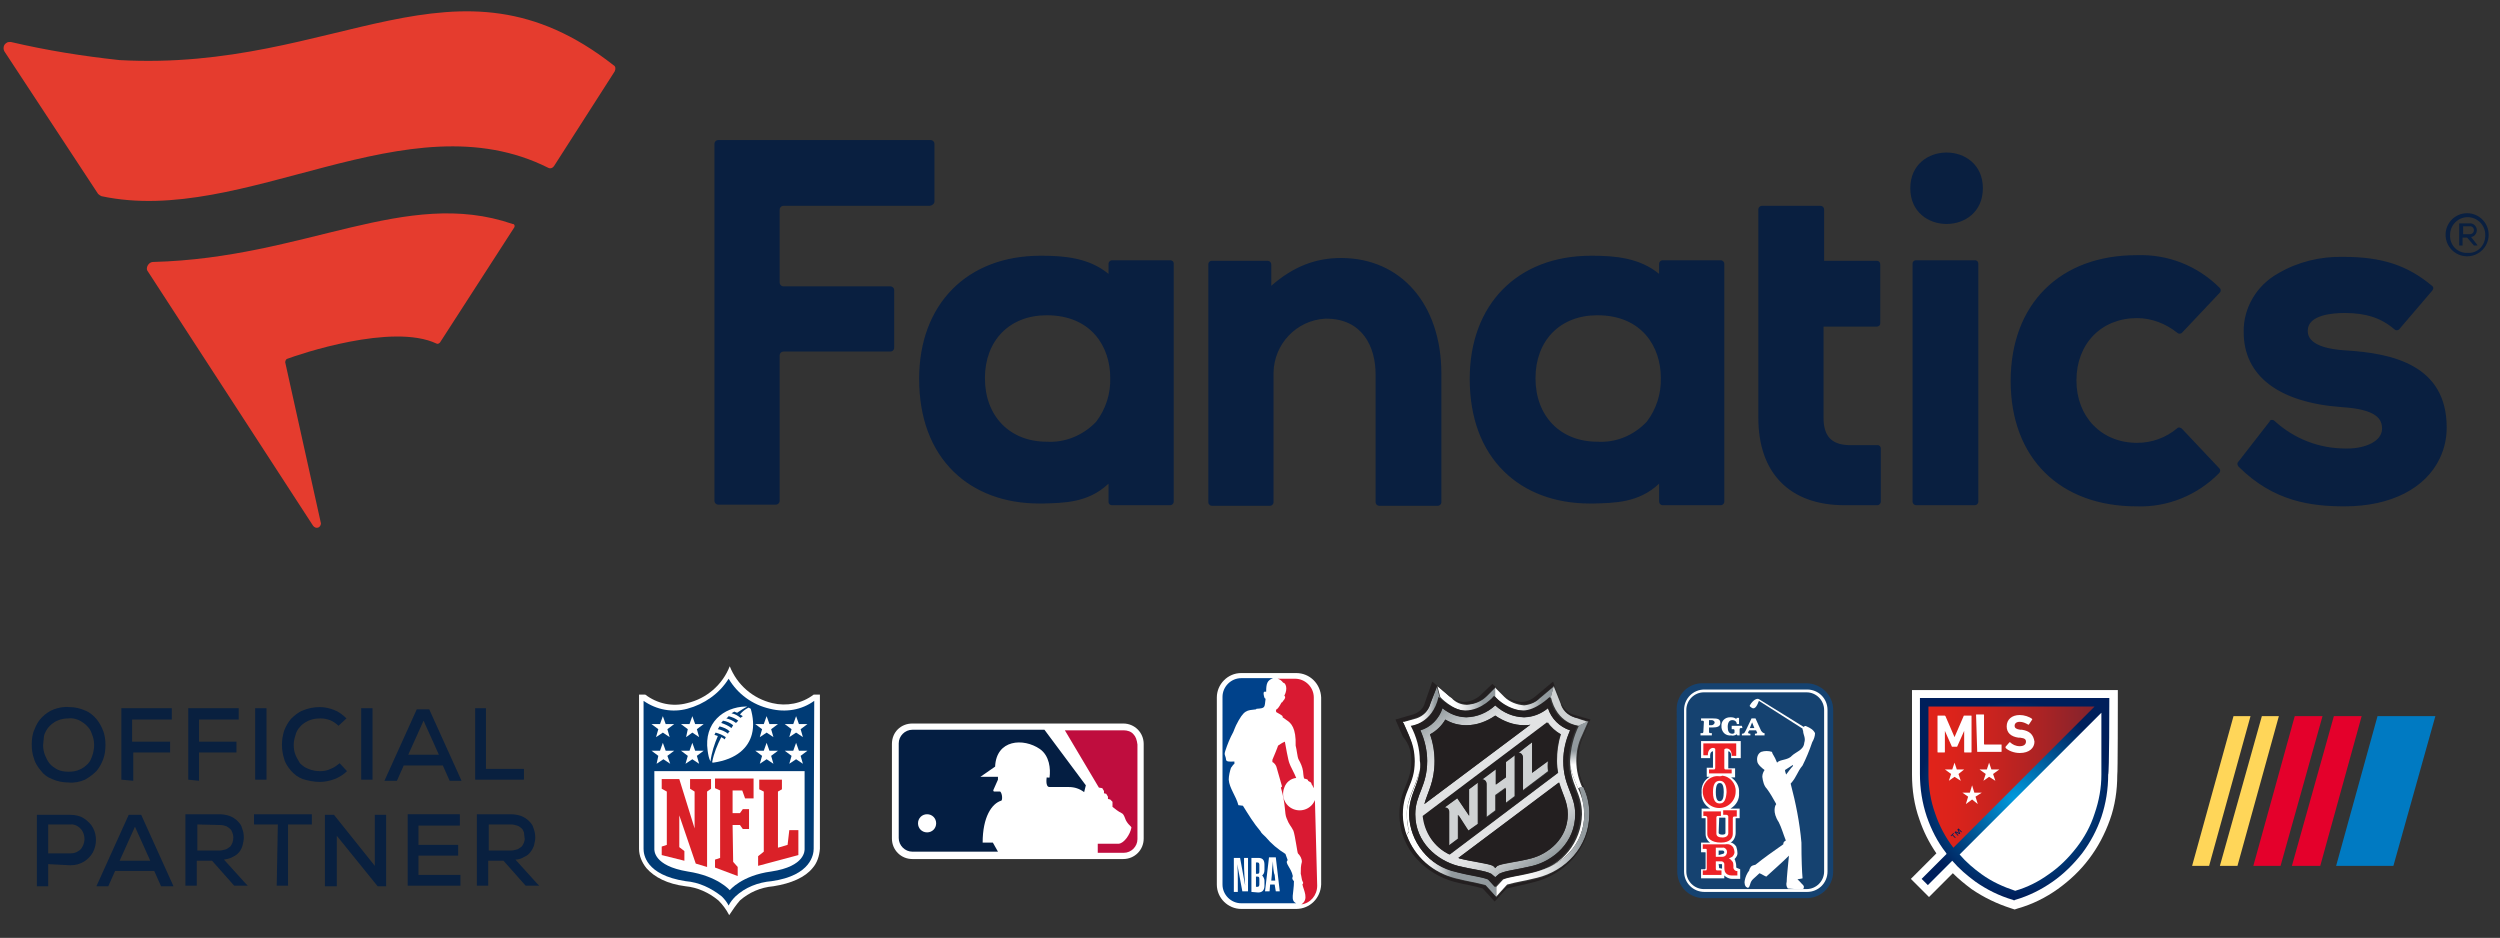 <?xml version="1.0" encoding="utf-8"?>
<!-- Generator: Adobe Illustrator 25.2.3, SVG Export Plug-In . SVG Version: 6.00 Build 0)  -->
<svg version="1.1" id="Layer_1" xmlns="http://www.w3.org/2000/svg" xmlns:xlink="http://www.w3.org/1999/xlink" x="0px" y="0px"
	 viewBox="0 0 440.9 165.4" style="enable-background:new 0 0 440.9 165.4;" xml:space="preserve">
<rect x="0" y="0" width="440.9" height="165.4" fill="#333333" stroke="none"/>
<style type="text/css">
	.st0{fill:#091F40;}
	.st1{fill:#E53C2E;}
	.st2{fill:#09203F;}
	.st3{fill:#FFFFFF;}
	.st4{fill:#D91A32;}
	.st5{fill:#00428B;}
	.st6{fill:#003B75;}
	.st7{fill:#DA2128;}
	.st8{fill:#CFD2D3;}
	.st9{fill:url(#SVGID_1_);}
	.st10{fill:url(#SVGID_2_);}
	.st11{fill:url(#SVGID_3_);}
	.st12{fill:url(#SVGID_4_);}
	.st13{fill:url(#SVGID_5_);}
	.st14{fill:url(#SVGID_6_);}
	.st15{fill:url(#SVGID_7_);}
	.st16{fill:url(#SVGID_8_);}
	.st17{fill:#231F20;}
	.st18{fill:#BF0D3E;}
	.st19{fill:#041E42;}
	.st20{fill:#154270;}
	.st21{fill:#ED2125;}
	.st22{fill:#007AC2;}
	.st23{fill:#E4002B;}
	.st24{fill:#FFD659;}
	.st25{fill:url(#SVGID_9_);}
	.st26{fill:#001F5B;}
	.st27{fill:url(#SVGID_10_);}
</style>
<g>
	<g>
		<path class="st0" d="M236.5,45.5c10.6,0,17.7,8.2,17.7,20.4v22.7c0,0.3-0.3,0.6-0.6,0.6h-10.4c-0.3,0-0.6-0.3-0.6-0.6V66
			c0-4.8-2.3-9.8-8.7-9.8h-0.2c-5.1,0.3-9,4.5-9.1,9.5v22.9c0,0.3-0.3,0.6-0.6,0.6h-10.3c-0.3,0-0.6-0.3-0.6-0.6v-42
			c0-0.3,0.2-0.6,0.6-0.6l0,0h9.9c0.3,0,0.6,0.3,0.6,0.6v3.8C228.1,47,232,45.5,236.5,45.5 M394.7,81.5c-0.2,0.2-0.1,0.6,0.1,0.8
			c6.2,6.2,12.9,7,18.7,7c8.2,0,14.3-3.2,16.8-8.5c0.8-1.7,1.2-3.5,1.2-5.4c0-11-9.5-13.1-17.8-13.6c-6.7-0.4-6.7-2.8-6.7-3.5
			c0-2.8,4.5-3.1,6.5-3.1c3.8,0,6.5,0.9,8.8,2.9c0.2,0.2,0.6,0.2,0.8,0l5.9-6.9c0.2-0.3,0.2-0.6-0.1-0.8c-4.3-3.6-8.8-5.1-15.6-5.1
			c-4.1-0.1-8.1,0.9-11.5,2.9c-3.8,2.1-6.2,6.1-6.1,10.4c0,7.7,6.2,12.4,17.3,13.2c6.3,0.4,7.1,2.2,7.1,3.8c0,2.3-3.1,3.5-6.1,3.5
			h-0.3c-4.7,0-9.1-1.7-12.6-4.9c-0.2-0.2-0.6-0.2-0.8,0c0,0,0,0,0,0.1L394.7,81.5z M290.4,74.4c1.7-2.2,2.6-5,2.5-7.8
			c0-5.4-3.3-11-11.2-11c-6.6,0-10.9,4.5-10.9,11.1c0,6.7,4.4,11.2,10.9,11.2C285,78.1,288.1,76.8,290.4,74.4 M292.6,46.5
			c0-0.3,0.3-0.6,0.6-0.6h10.3c0.3,0,0.6,0.3,0.6,0.6v42c0,0.3-0.3,0.6-0.6,0.6h-10.3c-0.3,0-0.6-0.3-0.6-0.6v-3.2
			c-3.6,3.4-7.9,3.4-11.6,3.5h-0.6c-6.2,0-11.4-2-15.1-5.6c-4-3.9-6.1-9.5-6.1-16.4c0-13.1,8.4-21.7,21.4-21.7h0.2
			c4.1,0,8.4,0.4,11.8,3.2L292.6,46.5z M164.8,35.5V25.4c0-0.4-0.3-0.7-0.7-0.7l0,0h-37.4c-0.4,0-0.7,0.3-0.7,0.7v62.9
			c0,0.4,0.3,0.7,0.7,0.7l0,0h10.1c0.4,0,0.7-0.3,0.7-0.7V62.7c0-0.4,0.3-0.7,0.7-0.7H157c0.4,0,0.7-0.3,0.7-0.7l0,0V51.2
			c0-0.4-0.3-0.7-0.7-0.7l0,0h-18.8c-0.4,0-0.7-0.3-0.7-0.7V37c0-0.4,0.3-0.7,0.7-0.7h25.8C164.5,36.2,164.8,35.9,164.8,35.5
			L164.8,35.5 M384.8,75.6c-0.2-0.2-0.6-0.3-0.8-0.1c-2,1.7-4.5,2.6-7.1,2.6c-6.3,0-10.7-4.6-10.7-11c0-6.5,4.4-11,10.7-11
			c2.6,0,5.1,1,7.1,2.6c0.2,0.2,0.6,0.2,0.8,0l6.7-7.1c0.2-0.2,0.2-0.6,0-0.8c-3.9-3.9-9.1-6-14.7-5.8c-13.5,0-22.2,8.6-22.2,22.2
			s8.7,22.1,22.2,22.1c5.5,0.2,10.8-2,14.6-5.9c0.2-0.2,0.2-0.6,0-0.8L384.8,75.6z M331.1,89.1c0.3,0,0.6-0.3,0.6-0.6v-9.4
			c0-0.3-0.2-0.6-0.6-0.6l0,0c-1.1,0-4.4,0-5.1,0c-3-0.1-4.4-1.6-4.4-4.8V57.6h9.4c0.3,0,0.6-0.2,0.6-0.6l0,0V46.6
			c0-0.3-0.2-0.6-0.6-0.6l0,0h-9.3v-9.1c0-0.3-0.3-0.6-0.6-0.6h-10.4c-0.3,0-0.6,0.3-0.6,0.6v36.8c0,9.7,5.5,15.4,15.2,15.4
			L331.1,89.1L331.1,89.1z M193.3,74.4c1.7-2.2,2.6-5,2.5-7.8c0-5.4-3.3-11-11.2-11c-6.6,0-10.9,4.5-10.9,11.1
			c0,6.7,4.4,11.2,10.9,11.2C187.8,78.1,191,76.8,193.3,74.4 M195.5,46.5c0-0.3,0.3-0.6,0.6-0.6h10.3c0.3,0,0.6,0.2,0.6,0.6l0,0v42
			c0,0.3-0.3,0.6-0.6,0.6h-10.3c-0.3,0-0.6-0.2-0.6-0.6l0,0v-3.2c-3.6,3.4-7.9,3.4-11.6,3.5h-0.6c-6.2,0-11.4-2-15.1-5.6
			c-4-3.9-6.1-9.5-6.1-16.4c0-13.1,8.4-21.7,21.4-21.7h0.2c4.1,0,8.4,0.4,11.8,3.2L195.5,46.5z M337.9,89.1h10.4
			c0.3,0,0.6-0.3,0.6-0.6V46.5c0-0.3-0.2-0.6-0.6-0.6l0,0h-10.4c-0.3,0-0.6,0.2-0.6,0.6l0,0v42C337.3,88.8,337.6,89.1,337.9,89.1
			 M349.7,33.2c0-8.4-12.8-8.4-12.8,0S349.7,41.6,349.7,33.2"/>
		<path class="st1" d="M108.4,12.6L97.7,29.3c-0.2,0.3-0.6,0.5-1,0.3c-24.9-12.5-53.6,10.4-78.8,5c-0.2-0.1-0.4-0.2-0.6-0.4L0.8,9.1
			C0.5,8.6,0.6,7.9,1.1,7.6c0.2-0.2,0.5-0.2,0.8-0.2c6.4,1.5,12.7,2.5,19.2,3.2c38.5,2.1,59.2-21,87.1,0.9
			C108.6,11.7,108.6,12.2,108.4,12.6z M77,60.6c0.2,0.1,0.4,0,0.6-0.2l13.1-20.3c0.1-0.2,0.1-0.5-0.2-0.6h-0.1
			c-18.9-6.5-36.5,6-63.4,6.7c-0.6,0-1.1,0.6-1.1,1.2c0,0.2,0.1,0.4,0.2,0.5l29.1,44.8c0.2,0.3,0.6,0.5,1,0.3
			c0.2-0.1,0.4-0.4,0.4-0.7l-6.3-28.4c0-0.2,0.1-0.5,0.3-0.6C52.7,62.5,69.2,56.9,77,60.6z"/>
		<path class="st0" d="M438.9,41.4c0,2.1-1.7,3.8-3.8,3.8s-3.8-1.7-3.8-3.8l0,0c0-2.1,1.7-3.8,3.8-3.8S438.9,39.3,438.9,41.4
			L438.9,41.4z M435.2,44.6c1.7,0.1,3-1.2,3.1-2.9c0-0.1,0-0.2,0-0.3c0-1.7-1.4-3.1-3.1-3.1s-3.1,1.4-3.1,3.1l0,0
			c-0.1,1.7,1.1,3.1,2.8,3.2C435,44.6,435.1,44.6,435.2,44.6L435.2,44.6z M435.8,41.8c0.7-0.1,1.1-0.8,1-1.4c-0.1-0.6-0.7-1.1-1.3-1
			h-1.8v3.9h0.6v-1.4h0.8l1.2,1.4h0.6v-0.1L435.8,41.8z M435.6,39.9c0.4,0,0.7,0.3,0.7,0.7s-0.3,0.7-0.7,0.7l0,0h-1.2v-1.4H435.6z"
			/>
	</g>
	<g>
		<g>
			<path class="st2" d="M12.2,124.7c1,0,1.9,0.2,2.8,0.6c0.8,0.3,1.5,0.9,2,1.5c0.5,0.6,0.9,1.3,1.2,2.1c0.3,0.8,0.4,1.6,0.4,2.5
				c0,0.8-0.1,1.7-0.4,2.5c-0.3,0.8-0.7,1.5-1.2,2.1c-0.6,0.6-1.3,1.1-2,1.5c-0.9,0.4-1.9,0.6-2.9,0.5c-1,0-2-0.2-2.9-0.6
				c-0.8-0.3-1.5-0.8-2-1.5c-0.5-0.6-1-1.3-1.2-2.1c-0.3-0.8-0.4-1.6-0.4-2.5s0.1-1.9,0.5-2.7c0.3-0.8,0.7-1.5,1.3-2.1
				c0.6-0.6,1.3-1.1,2.1-1.4C10.3,124.8,11.3,124.6,12.2,124.7z M7.6,131.4c0,0.6,0.1,1.1,0.3,1.7c0.2,0.5,0.5,1.1,0.8,1.5
				c0.4,0.5,0.9,0.8,1.4,1.1c0.6,0.3,1.3,0.4,2,0.4c0.7,0,1.4-0.1,2-0.4c0.5-0.2,1-0.6,1.4-1c0.4-0.4,0.6-0.9,0.8-1.5
				c0.2-0.6,0.3-1.2,0.3-1.8c0-0.6-0.1-1.2-0.3-1.7c-0.2-0.6-0.4-1.1-0.8-1.5c-0.4-0.5-0.9-0.8-1.4-1.1c-0.6-0.3-1.3-0.5-2-0.4
				c-0.7,0-1.3,0.1-2,0.4c-0.5,0.2-1,0.6-1.4,1c-0.4,0.4-0.7,1-0.9,1.5C7.7,130.1,7.7,130.7,7.6,131.4L7.6,131.4z"/>
			<path class="st2" d="M21.4,137.5v-12.6h8.9v2h-7v3.9H30v1.9h-6.5v5L21.4,137.5z"/>
			<path class="st2" d="M33.2,137.5v-12.6h8.9v2h-7v3.9h6.6v1.9h-6.6v5L33.2,137.5z"/>
			<path class="st2" d="M45,137.5v-12.6h2v12.6H45z"/>
			<path class="st2" d="M61.2,136c-0.6,0.6-1.4,1.1-2.2,1.4c-0.8,0.3-1.7,0.5-2.6,0.5c-1,0-2-0.2-3-0.5c-0.8-0.3-1.5-0.8-2.1-1.5
				c-0.5-0.6-1-1.3-1.2-2.1c-0.5-1.6-0.5-3.3,0-4.9c0.3-0.8,0.7-1.5,1.2-2.1c0.6-0.6,1.3-1.2,2.1-1.5c0.9-0.4,2-0.6,3-0.6
				c0.9,0,1.7,0.2,2.5,0.5c0.8,0.3,1.5,0.8,2.2,1.5l-1.4,1.3c-0.4-0.4-1-0.8-1.5-1c-0.6-0.2-1.1-0.3-1.7-0.3c-0.7,0-1.4,0.1-2.1,0.4
				c-0.6,0.3-1.1,0.6-1.5,1.1c-0.4,0.4-0.7,1-0.8,1.5c-0.2,0.6-0.3,1.1-0.3,1.7c0,0.6,0.1,1.2,0.3,1.7s0.5,1,0.8,1.5
				c0.4,0.4,0.9,0.8,1.5,1c0.7,0.3,1.4,0.4,2.1,0.4c0.6,0,1.2-0.1,1.8-0.4c0.6-0.2,1.1-0.6,1.6-1L61.2,136z"/>
			<path class="st2" d="M63.7,137.5v-12.6h2v12.6H63.7z"/>
			<path class="st2" d="M78.1,135h-6.9l-1.2,2.7h-2.2l5.7-12.6h2.2l5.7,12.6h-2.1L78.1,135z M74.7,127.1l-2.7,6h5.4L74.7,127.1z"/>
			<path class="st2" d="M85.7,124.9v10.7h6.7v1.9h-8.6v-12.6H85.7z"/>
		</g>
		<g>
			<path class="st2" d="M8.5,152.4v3.9h-2v-12.6h5.9c0.9,0,1.8,0.2,2.5,0.7c0.6,0.4,1.2,1,1.5,1.6c0.7,1.3,0.7,2.9,0,4.3
				c-0.4,0.7-0.9,1.2-1.5,1.6c-0.8,0.5-1.6,0.7-2.5,0.7L8.5,152.4z M8.5,150.5h3.9c0.5,0,1-0.1,1.4-0.4c0.4-0.2,0.6-0.5,0.8-0.9
				c0.4-0.8,0.4-1.7,0-2.5c-0.4-0.8-1.3-1.4-2.2-1.3H8.5V150.5z"/>
			<path class="st2" d="M27.2,153.6h-6.9l-1.2,2.7h-2.1l5.7-12.6h2.2l5.7,12.6h-2.2L27.2,153.6z M23.8,145.8l-2.7,6h5.4L23.8,145.8z
				"/>
			<path class="st2" d="M43.7,156.2h-2.4l-3.9-4.4h-2.7v4.4h-2v-12.6h5.9c0.7,0,1.3,0.1,1.9,0.3c0.5,0.2,1,0.5,1.4,0.9
				c0.4,0.4,0.7,0.8,0.8,1.3c0.2,0.5,0.3,1,0.3,1.6c0,0.4-0.1,0.9-0.2,1.3c-0.2,0.9-0.8,1.7-1.7,2.1c-0.5,0.3-1,0.4-1.6,0.5l3.8,4.2
				L43.7,156.2z M34.8,145.4v4.6h3.9c0.4,0,0.7-0.1,1.1-0.2c0.3-0.1,0.5-0.3,0.8-0.5c0.2-0.2,0.3-0.5,0.4-0.7c0.2-0.6,0.2-1.2,0-1.7
				c-0.1-0.3-0.2-0.5-0.4-0.7c-0.2-0.2-0.5-0.4-0.7-0.5c-0.3-0.1-0.7-0.2-1.1-0.2L34.8,145.4L34.8,145.4z"/>
			<path class="st2" d="M49,145.4h-4.2v-1.8H55v1.8h-4.2v10.8h-2L49,145.4L49,145.4z"/>
			<path class="st2" d="M66.1,152.7v-9h2v12.6h-1.5l-7.2-8.9v8.9h-2.1v-12.6h1.6L66.1,152.7z"/>
			<path class="st2" d="M81.2,156.2h-9.3v-12.6h9.2v2h-7.3v3.4h7v1.9h-7v3.4h7.4V156.2z"/>
			<path class="st2" d="M95.1,156.2h-2.4l-3.9-4.4h-2.7v4.4h-2v-12.6H90c0.7,0,1.3,0.1,1.9,0.3c0.5,0.2,1,0.5,1.4,0.9
				s0.7,0.8,0.8,1.3c0.2,0.5,0.3,1,0.3,1.6c0,0.4-0.1,0.9-0.2,1.3c-0.1,0.4-0.3,0.8-0.6,1.2c-0.3,0.4-0.6,0.7-1.1,0.9
				c-0.5,0.3-1,0.5-1.6,0.5l3.8,4.2L95.1,156.2z M86.2,145.4v4.6h3.9c0.4,0,0.7-0.1,1.1-0.2c0.3-0.1,0.5-0.3,0.8-0.5
				c0.2-0.2,0.3-0.5,0.4-0.7c0.1-0.3,0.2-0.6,0.1-0.9c0-0.3-0.1-0.6-0.1-0.9c-0.1-0.3-0.2-0.5-0.4-0.7c-0.2-0.2-0.5-0.4-0.8-0.5
				c-0.3-0.1-0.7-0.2-1.1-0.2L86.2,145.4z"/>
		</g>
	</g>
	<g>
		<path class="st3" d="M228.6,118.7h-9.7c-2.4,0-4.3,2-4.3,4.3V156c0,2.4,2,4.3,4.3,4.3h9.7c2.4,0,4.3-1.9,4.4-4.3l0,0V123
			C232.9,120.6,231,118.7,228.6,118.7"/>
		<path class="st4" d="M226.2,126.3v0.2c0.3,0.2,0.4,0.3,0.7,0.5c0.8,0.5,1.7,1.4,1.6,4.5c0.2,0.7,0.3,2,0.5,2.4
			c0.4,0.7,0.7,1.4,0.8,2.1c0,0,0.1,1.2,0.2,1.3c0.8,0.2,0.6,0.2,0.7,0.4c0.2,0.2,0.6,0.2,0.6,0.6c0.2,0.2,0.2,0.4,0.4,0.7v-16
			c0-1.8-1.5-3.3-3.3-3.3h-3.1c0.4,0.1,0.7,0.3,1,0.7c0.4,0,0.9,1,0.2,2.3c0.3,0.2,0.1,0.6-0.2,0.9c-0.1,0.2-0.2,0.3-0.3,0.3
			c-0.3,0.6-0.7,1.2-0.9,1.2c-0.1,0.2-0.1,0.3,0,0.5C225.4,125.8,225.9,126,226.2,126.3"/>
		<path class="st4" d="M231.9,141.1c-0.6,1.5-2.3,2.2-3.8,1.6s-2.2-2.3-1.6-3.8c0.3-0.9,1.1-1.6,2.1-1.7c-0.3-0.8-1.1-2.2-1.2-2.6
			c-0.2-0.4-0.7-3.2-0.8-3.8c-0.5,0.2-0.9,0.5-1.2,0.7c0,0.1-0.9,2.3-1,2.5c0,0.2,0,0.2,0,0.4c0,0,0.4,0.1,0.7,0.8
			c0.2,0.7,1,3.5,1,3.5l-0.2,0.2c0.9,3.1,0.6,4.5,1,5.4c0.5,1.3,0.7,1.2,1.2,2.2c0.3,0.8,0.7,3.9,0.8,4c0.4,0.4,0.7,0.9,0.7,1.5
			c-0.2,0.7-0.2,1.3-0.2,2.1c0.1,0.3,0.2,1.2,0.3,1.3c0,0,0.2,0.3,0.1,0.4c0,0.1-0.1,0.1-0.1,0.2c0.2,1,1.2,2.6-0.2,3.5l0,0
			c1.6-0.2,2.8-1.6,2.8-3.3L231.9,141.1z"/>
		<path class="st5" d="M228.2,155.4c-0.5-0.5-0.2-0.7-0.2-0.9c-0.3-1.5-1.5-2.3-0.9-2.8c-0.2-0.5-0.4-1.1-0.4-1.1
			c-1.3-0.8-2.5-1.8-3.5-3c-0.3-0.3-0.8-0.7-0.9-1c-1.2-1.4-2.1-2.9-3.1-4.5l-0.8-0.1c-0.4-1.6-1.6-3-1.7-4.5c0-0.7,0.2-1.5,0.4-2.1
			c0.2-0.2,0.3-0.5,0.6-0.7v-0.4c-1.9,0.1-1.3-0.2-1.6-0.9c-0.2-0.5-0.1-0.6,0-1c0.4-1.2,0.8-2.2,1.4-3.3c0.1-0.3,0.5-1.2,0.5-1.2
			c1.4-2.8,1.9-2.6,3.5-2.8l0.1-0.1c1.6-0.1,1.4-0.2,1.6-1.8c-0.2,0.1-0.3-0.5-0.3-0.5c-0.2-0.9,0.2-0.7,0.4-0.7
			c0-1.5,0.2-2,1.2-2.4h-5.6c-1.8,0-3.3,1.5-3.3,3.3V156c0,1.8,1.5,3.3,3.3,3.3h9.7C227.5,158.8,228.2,157.6,228.2,155.4"/>
		<path class="st3" d="M220.7,157.3v-6h1.2c0.7,0,1.1,0.3,1.1,1.2v0.9c0,0.6-0.2,0.8-0.4,1c0.2,0.2,0.4,0.6,0.4,0.9v0.9
			c0,0.8-0.4,1.2-1.1,1.2L220.7,157.3z M221.5,154.6v1.8h0.3c0.2,0,0.3-0.2,0.3-0.4v-1c0-0.3-0.1-0.4-0.3-0.4H221.5z M221.5,152.1v2
			h0.3c0.2,0,0.3-0.1,0.3-0.4v-1.2c0-0.2-0.1-0.4-0.3-0.4H221.5z M224.8,156H224l-0.1,1.2h-0.8l0.7-6h1.2l0.7,6H225L224.8,156z
			 M224.5,151.9L224.5,151.9c-0.1,0.7-0.2,2-0.2,2.4l-0.1,1h0.7l-0.1-1C224.6,153.9,224.5,152.7,224.5,151.9 M218.3,157.3h-0.7v-6
			h1.1l0.9,4.9c-0.1-1.2-0.2-2.6-0.2-3.8v-1.1h0.7v5.9h-1l-0.9-4.8c0.1,1.1,0.1,2,0.1,2.9L218.3,157.3z"/>
	</g>
	<g>
		<path class="st3" d="M143.5,122.5c-2.1,1.6-4.8,2.1-7.3,1.5c-3.4-0.8-6.2-3.2-7.5-6.5c-1.3,3.3-4.1,5.7-7.5,6.5
			c-2.6,0.7-5.3,0.1-7.4-1.5h-1.1v27.2c0,1.2,0.5,2.4,1.3,3.4c1.4,1.6,3.7,2.8,6.9,3.2c2.1,0.2,4.1,1.1,5.8,2.5
			c0.7,0.7,1.4,1.6,1.9,2.6c0.6-0.9,1.2-1.8,1.9-2.6c1.6-1.4,3.6-2.3,5.9-2.5c3.2-0.5,5.6-1.6,6.9-3.2c0.8-0.9,1.2-2.1,1.3-3.4
			v-27.2H143.5z"/>
		<path class="st6" d="M143.6,123.6c-2.2,1.6-5,2.1-7.8,1.4c-3.1-0.7-5.7-2.6-7.3-5.3c-1.6,2.6-4.3,4.5-7.3,5.3
			c-2.6,0.7-5.4,0.2-7.7-1.4v26.1c0,0.9,0.3,4.6,7.4,5.7c2.4,0.2,4.5,1.2,6.4,2.7c0.5,0.5,0.9,1,1.2,1.6c0.3-0.6,0.7-1.1,1.2-1.6
			c1.7-1.6,4-2.5,6.4-2.7c7-1,7.4-4.8,7.4-5.7L143.6,123.6z"/>
		<path class="st3" d="M128.7,157c0,0,2.1-2.6,7.3-3.3c6.1-0.9,5.9-3.8,5.9-4v-13.7h-26.5v13.7c0,0.2-0.2,3,5.9,4
			C126.6,154.5,128.7,157,128.7,157z"/>
		<path class="st7" d="M122.5,146.1v-6.5l-0.8-0.5v-1.7h3.7v1.7l-0.7,0.5v13.3l-2-0.6l-2.9-8.5v5.6l0.9,0.7v1.7l-4-1v-1.5l0.9-0.3
			v-9.4l-0.9-0.5v-1.7h3.1L122.5,146.1z"/>
		<path class="st7" d="M129.3,152l0.8,0.9v1.6l-4-1.5v-1.4l0.9-0.3v-11.9l-0.9-0.4v-1.7h6.8v3.5h-1.5l-0.5-1.4h-1.7v4h1.3l0.5-0.7
			h1.1v3.5h-1.1l-0.5-0.7h-1.3L129.3,152z"/>
		<path class="st7" d="M133.7,152.7v-1.7l1-0.8v-10.6l-0.8-0.4v-1.7h4v1.7l-0.7,0.4v9.9l1.7-0.5l0.3-2.6h1.6v4.4L133.7,152.7z"/>
		<path class="st3" d="M116.1,133.3l-1.2-0.9h1.5l0.5-1.4l0.5,1.4h1.5l-1.2,0.9l0.5,1.4l-1.2-0.8l-1.2,0.8L116.1,133.3z"/>
		<path class="st3" d="M121.3,133.3l-1.2-0.9h1.5l0.5-1.4l0.5,1.4h1.5l-1.2,0.9l0.4,1.4l-1.2-0.8l-1.2,0.8L121.3,133.3z"/>
		<path class="st3" d="M116.1,128.6l-1.2-0.9h1.5l0.5-1.4l0.5,1.4h1.5l-1.2,0.9l0.4,1.4l-1.2-0.8l-1.2,0.8L116.1,128.6z"/>
		<path class="st3" d="M121.3,128.6l-1.2-0.9h1.5l0.5-1.4l0.5,1.4h1.5l-1.2,0.9l0.4,1.4l-1.2-0.8L121,130L121.3,128.6z"/>
		<path class="st3" d="M141.6,134.7l-1.2-0.8l-1.2,0.8l0.4-1.4l-1.2-0.9h1.5l0.5-1.4l0.5,1.4h1.5l-1.2,0.9L141.6,134.7z"/>
		<path class="st3" d="M136.4,134.7l-1.2-0.8l-1.2,0.8l0.4-1.4l-1.2-0.9h1.5l0.5-1.4l0.5,1.4h1.5l-1.2,0.9L136.4,134.7z"/>
		<path class="st3" d="M141.6,130l-1.2-0.8l-1.2,0.8l0.4-1.4l-1.2-0.9h1.5l0.5-1.4l0.5,1.4h1.5l-1.2,0.9L141.6,130z"/>
		<path class="st3" d="M136.4,130l-1.2-0.8l-1.2,0.8l0.4-1.4l-1.2-0.9h1.5l0.5-1.4l0.5,1.4h1.5l-1.2,0.9L136.4,130z"/>
		<path class="st3" d="M132,124.8c-0.6,0.3-1.1,0.7-1.5,1.2c0.2,0.1,0.3,0.2,0.5,0.3l-0.4,0.3c-0.5-0.4-1-0.7-1.6-0.8l0.5-0.3
			c0.2,0.1,0.5,0.2,0.5,0.2c0.6-0.4,1.2-0.8,1.8-1.1c-0.1,0-0.2,0-0.3,0c-3.9,0.1-7.4,2.9-6.7,7.8c0.1,0.7,0.2,1.3,0.5,1.9
			c0.2-1.6,0.7-3.1,1.3-4.5c-0.2-0.1-0.4-0.1-0.6-0.2c0.1-0.2,0.2-0.4,0.2-0.4c0.7,0.2,1.2,0.4,1.8,0.8l-0.2,0.4
			c-0.2-0.2-0.3-0.2-0.6-0.4c-0.7,1.4-1.3,2.8-1.6,4.4c0,0.1,0.1,0.1,0.2,0.1c4.2-0.6,6.2-2.7,6.8-5c0.4-1.5,0.2-3.1-0.2-4.5
			C132.2,124.9,132.1,124.8,132,124.8z M128.4,129.4c-0.5-0.4-1.2-0.7-1.8-0.8l0.3-0.5c0.7,0.2,1.3,0.4,1.8,0.9
			C128.5,129.1,128.4,129.3,128.4,129.4L128.4,129.4z M129,128.4c-0.5-0.4-1.2-0.7-1.8-0.9c0.1-0.2,0.2-0.2,0.3-0.4
			c0.7,0.1,1.3,0.4,1.8,0.8L129,128.4z M129.8,127.5c-0.5-0.4-1.2-0.7-1.7-0.8c0.2-0.2,0.3-0.2,0.4-0.4c0.7,0.2,1.2,0.4,1.7,0.8
			L129.8,127.5z"/>
	</g>
	<g>
		<path class="st3" d="M248.5,143.6c0-3.5,1.6-4.9,2-8.2c-0.5,3-2.4,5.3-2.4,8.2c0,1,0.2,2.1,0.4,3.1c1.2,4,4.9,6.3,8.3,7.2
			C252.1,152.7,248.6,148.5,248.5,143.6z"/>
		<path class="st3" d="M279.4,143.6c0-1.6-0.4-3.1-1.1-4.6c-0.7-1.6-1.4-3.1-1.4-4.8c0,4.3,2.1,5.5,2.1,9.4
			c-0.1,4.9-3.5,9.2-8.3,10.2C275.5,152.6,279.4,149,279.4,143.6z"/>
		<path class="st8" d="M277.6,126.5c-1.2-0.4-2.1-1.3-2.4-2.5L274,121l-0.5,1.9c1.1,4.8,4.9,5.1,4.9,5.1l1.6-0.7L277.6,126.5z"/>
		<path class="st8" d="M259.1,143.8l-2.1-3.1l-2.3,1.7c0.5,0,0.8,0.3,0.8,0.8v5.9l1.6-1.2v-4.2l1.8,2.8l1.7-1.2V138l-1.6,1.2
			L259.1,143.8z"/>
		<path class="st8" d="M265.6,137l-1.8,1.3v-2.7l-2.5,1.8c0.5,0,0.8,0.3,0.8,0.8v5.9l1.6-1.2v-2.7l1.8-1.3v2.7l1.6-1.2v-7.3
			l-1.6,1.2V137z"/>
		<path class="st8" d="M270.2,136.3v-5.4l-2.5,1.8c0.5,0,0.8,0.3,0.8,0.8v5.9l4.5-3.4c-0.1-0.7-0.1-1.2,0-1.9L270.2,136.3z"/>
		
			<linearGradient id="SVGID_1_" gradientUnits="userSpaceOnUse" x1="14248.362" y1="-13767.504" x2="14263.285" y2="-13767.504" gradientTransform="matrix(0.28 0 0 -0.28 -3691 -3717.63)">
			<stop  offset="0.11" style="stop-color:#FFFFFF"/>
			<stop  offset="0.24" style="stop-color:#DBDDDF"/>
			<stop  offset="0.44" style="stop-color:#A6ADB0"/>
			<stop  offset="0.54" style="stop-color:#929A9E"/>
		</linearGradient>
		<path class="st9" d="M249.4,134.2c0,4.2-2.1,5-2.1,9.4c0,1.2,0.2,2.6,0.7,3.7c0.2-0.2,0.3-0.5,0.5-0.7c-0.3-1-0.4-2-0.4-3.1
			c0-2.9,1.9-5.3,2.4-8.2c0-0.4,0.1-0.8,0.1-1.2c-0.1-2.1-0.6-4.3-1.6-6.2l-1.6-0.7l1.1,2.5C249,131.1,249.4,132.7,249.4,134.2z"/>
		
			<linearGradient id="SVGID_2_" gradientUnits="userSpaceOnUse" x1="278.533" y1="-594.979" x2="278.533" y2="-583.265" gradientTransform="matrix(1 0 0 -1 0 -456)">
			<stop  offset="0" style="stop-color:#FFFFFF"/>
			<stop  offset="0.35" style="stop-color:#FFFFFF"/>
			<stop  offset="0.56" style="stop-color:#929A9E"/>
			<stop  offset="1" style="stop-color:#929A9E"/>
		</linearGradient>
		<path class="st10" d="M276.9,134.2c0,1.7,0.7,3.2,1.4,4.8h0.8c-0.7-1.5-1.1-3.1-1.1-4.8c0-1.6,0.3-3.1,1-4.5l1.1-2.5l-1.6,0.7
			C277.5,129.9,277,132,276.9,134.2z"/>
		
			<linearGradient id="SVGID_3_" gradientUnits="userSpaceOnUse" x1="247.983" y1="-608.408" x2="263.738" y2="-608.408" gradientTransform="matrix(1 0 0 -1 0 -456)">
			<stop  offset="0.15" style="stop-color:#FFFFFF"/>
			<stop  offset="0.21" style="stop-color:#FAFAFA"/>
			<stop  offset="0.28" style="stop-color:#EBECED"/>
			<stop  offset="0.37" style="stop-color:#D2D5D7"/>
			<stop  offset="0.45" style="stop-color:#AFB5B8"/>
			<stop  offset="0.51" style="stop-color:#929A9E"/>
		</linearGradient>
		<path class="st11" d="M262.5,155.1c-1.3-0.5-3.1-0.7-5.6-1.3c-3.5-0.9-7.1-3.1-8.3-7.2c-0.2,0.2-0.4,0.4-0.5,0.7
			c1.4,3.8,4.6,6.6,8.6,7.6c2.4,0.6,3.5,0.7,5.3,1.2c0.2,0.2,1.9,2.1,1.9,2.1v-1.7C263.7,156.5,262.7,155.2,262.5,155.1z"/>
		
			<linearGradient id="SVGID_4_" gradientUnits="userSpaceOnUse" x1="273.072" y1="-607.569" x2="254.382" y2="-580.872" gradientTransform="matrix(1 0 0 -1 0 -456)">
			<stop  offset="0" style="stop-color:#929A9E"/>
			<stop  offset="1.000000e-02" style="stop-color:#979FA2"/>
			<stop  offset="0.12" style="stop-color:#C0C4C6"/>
			<stop  offset="0.2" style="stop-color:#D9DBDC"/>
			<stop  offset="0.25" style="stop-color:#E2E3E4"/>
			<stop  offset="0.75" style="stop-color:#E2E3E4"/>
			<stop  offset="0.8" style="stop-color:#DADCDD"/>
			<stop  offset="0.88" style="stop-color:#C4C8CA"/>
			<stop  offset="0.97" style="stop-color:#A1A8AB"/>
			<stop  offset="1" style="stop-color:#929A9E"/>
		</linearGradient>
		<path class="st12" d="M257.1,152.7c2.9,0.7,4.7,0.8,5.9,1.4c0,0,0.4,0.4,0.7,0.6c0.2-0.2,0.7-0.6,0.7-0.6c1.2-0.6,3.1-0.7,5.9-1.4
			c3.6-0.9,7.5-4.1,7.5-9.1c0-3.5-2.1-4.9-2.1-9.4c0-1.9,0.4-3.7,1.2-5.4c-1.9-0.6-3.3-2.1-3.9-3.9c-1.2,1-2.6,1.6-4.2,1.6
			c-1.9-0.1-3.7-0.8-5.1-2.1c-1.4,1.3-3.2,2.1-5.1,2.1c-1.6-0.1-3.1-0.7-4.2-1.6c-0.6,1.9-2.1,3.4-3.9,3.9c0.7,1.7,1.2,3.5,1.2,5.4
			c0,4.5-2.1,5.9-2.1,9.4C249.6,148.6,253.5,151.7,257.1,152.7z M276.5,143.6c0,4.2-3.4,7-6.5,7.8c-2.2,0.6-5,0.9-5.9,1.3
			c-0.2,0.1-0.3,0.2-0.4,0.4c-0.2-0.2-0.2-0.2-0.4-0.4c-0.8-0.5-3.6-0.7-5.9-1.3l-0.2-0.1L275,138
			C275.6,140.1,276.5,141.5,276.5,143.6L276.5,143.6z M275.3,129.5c-0.5,1.5-0.7,3.1-0.7,4.7c0,0.7,0.1,1.5,0.2,2.1l-19.1,14.4
			c-2.6-1.2-4.5-3.9-4.6-6.8l21.9-16.5C273.5,128.2,274.4,129,275.3,129.5L275.3,129.5z M253,134.2c0-1.6-0.2-3.2-0.8-4.7
			c1.2-0.7,2.1-1.6,2.7-2.6c1.2,0.7,2.4,1,3.7,1c1.8,0,3.6-0.7,5.1-1.7c1.5,1.1,3.2,1.7,5.1,1.7c0.3,0,0.7,0,1.1-0.1l-18.7,14
			C251.8,139.6,253,137.9,253,134.2L253,134.2z"/>
		
			<linearGradient id="SVGID_5_" gradientUnits="userSpaceOnUse" x1="253.411" y1="-579.124" x2="263.747" y2="-579.124" gradientTransform="matrix(1 0 0 -1 0 -456)">
			<stop  offset="0.25" style="stop-color:#FFFFFF"/>
			<stop  offset="0.34" style="stop-color:#FAFAFA"/>
			<stop  offset="0.45" style="stop-color:#EBECED"/>
			<stop  offset="0.57" style="stop-color:#D2D5D7"/>
			<stop  offset="0.7" style="stop-color:#AFB5B8"/>
			<stop  offset="0.79" style="stop-color:#929A9E"/>
		</linearGradient>
		<path class="st13" d="M258.7,125.4c3.1,0,5.1-2.6,5.1-2.6v-1.6l-1.6,1.6c-0.9,0.9-2.1,1.4-3.5,1.5c-1,0-2-0.4-2.7-1.2l-2.5-2.1
			l0.5,1.9C253.9,122.9,256.3,125.4,258.7,125.4z"/>
		
			<linearGradient id="SVGID_6_" gradientUnits="userSpaceOnUse" x1="263.747" y1="-604.573" x2="280.163" y2="-604.573" gradientTransform="matrix(1 0 0 -1 0 -456)">
			<stop  offset="0.2" style="stop-color:#FFFFFF"/>
			<stop  offset="0.33" style="stop-color:#FAFBFB"/>
			<stop  offset="0.47" style="stop-color:#EDEEEF"/>
			<stop  offset="0.62" style="stop-color:#D7DADB"/>
			<stop  offset="0.78" style="stop-color:#B8BDC0"/>
			<stop  offset="0.93" style="stop-color:#929A9E"/>
		</linearGradient>
		<path class="st14" d="M279.4,143.6c0,5.4-3.9,9-8.7,10.2c-2.6,0.7-4.4,0.8-5.6,1.3c-0.2,0.2-1.2,1.3-1.2,1.3v1.7
			c0,0,1.6-1.8,1.9-2.1c1.8-0.5,2.9-0.6,5.3-1.2c4.9-1.2,9.2-5.4,9.2-11.4c0-1.6-0.3-3.2-1-4.6h-0.8
			C279,140.4,279.3,142,279.4,143.6z"/>
		
			<linearGradient id="SVGID_7_" gradientUnits="userSpaceOnUse" x1="263.747" y1="-579.207" x2="274.083" y2="-579.207" gradientTransform="matrix(1 0 0 -1 0 -456)">
			<stop  offset="0.25" style="stop-color:#FFFFFF"/>
			<stop  offset="0.34" style="stop-color:#FAFAFA"/>
			<stop  offset="0.45" style="stop-color:#EBECED"/>
			<stop  offset="0.57" style="stop-color:#D2D5D7"/>
			<stop  offset="0.7" style="stop-color:#AFB5B8"/>
			<stop  offset="0.79" style="stop-color:#929A9E"/>
		</linearGradient>
		<path class="st15" d="M268.8,125.4c2.4,0,4.7-2.4,4.7-2.4l0.5-1.9l-2.5,2.1c-0.7,0.7-1.7,1.1-2.7,1.2c-1.3-0.1-2.6-0.6-3.5-1.5
			l-1.6-1.6v1.6C265,124.3,266.9,125.2,268.8,125.4z"/>
		
			<linearGradient id="SVGID_8_" gradientUnits="userSpaceOnUse" x1="247.364" y1="-580.526" x2="253.93" y2="-580.526" gradientTransform="matrix(1 0 0 -1 0 -456)">
			<stop  offset="0.39" style="stop-color:#FFFFFF"/>
			<stop  offset="0.47" style="stop-color:#FAFAFA"/>
			<stop  offset="0.56" style="stop-color:#EBECED"/>
			<stop  offset="0.67" style="stop-color:#D2D5D7"/>
			<stop  offset="0.79" style="stop-color:#AFB5B8"/>
			<stop  offset="0.87" style="stop-color:#929A9E"/>
		</linearGradient>
		<path class="st16" d="M253.9,123l-0.5-1.9l-1.2,3.1c-0.3,1.2-1.2,2.1-2.4,2.5l-2.5,0.7l1.6,0.7C249,128,252.8,127.7,253.9,123z"/>
		<path class="st17" d="M251.2,141.8l18.7-14c-0.3,0.1-0.7,0.1-1.1,0.1c-1.8,0-3.6-0.7-5.1-1.7c-1.5,1.1-3.2,1.7-5.1,1.7
			c-1.3,0-2.6-0.3-3.7-1c-0.7,1.2-1.6,2.1-2.7,2.6c0.5,1.5,0.8,3.1,0.8,4.7C253,137.9,251.8,139.6,251.2,141.8z"/>
		<path class="st17" d="M257.2,151.3l0.2,0.1c2.3,0.6,5,0.9,5.9,1.3c0.2,0.1,0.3,0.2,0.4,0.4c0.2-0.2,0.2-0.2,0.4-0.4
			c0.8-0.5,3.6-0.7,5.9-1.3c3.1-0.8,6.5-3.5,6.5-7.8c0-2.1-0.9-3.5-1.6-5.6L257.2,151.3z"/>
		<path class="st17" d="M248.9,134.2c0,4-2.1,4.9-2.1,9.4c0,6.4,4.9,10.6,9.6,11.9c2.3,0.6,3.1,0.6,5.1,1.2l2.1,2.3l2.1-2.3
			c2.1-0.5,2.8-0.6,5.1-1.2c4.6-1.2,9.6-5.4,9.6-11.9c0-4.5-2.1-5.4-2.1-9.4c0-1.5,0.3-2.9,0.9-4.3l1.3-3l-3.1-0.9
			c-1-0.3-1.7-1.2-2.1-2.1l-1.4-3.7l-3.1,2.6c-0.7,0.6-1.6,1-2.5,1c-1.2-0.1-2.3-0.5-3.1-1.3l-2-1.9l-2,1.9c-0.8,0.8-2,1.3-3.1,1.3
			c-0.9-0.1-1.7-0.4-2.5-1l-3-2.6l-1.3,3.7c-0.2,1-1.1,1.8-2.1,2.1l-3.1,0.9l1.3,3C248.6,131.3,248.9,132.7,248.9,134.2z
			 M249.9,126.5c1.2-0.4,2.1-1.3,2.4-2.5l1.2-3.1l2.5,2.1c0.7,0.7,1.7,1.1,2.7,1.2c1.3,0,2.6-0.6,3.5-1.5l1.6-1.6l1.6,1.6
			c0.9,0.9,2.1,1.4,3.5,1.5c1,0,2-0.4,2.7-1.2l2.5-2.1l1.2,3.1c0.3,1.2,1.2,2.1,2.4,2.5l2.6,0.7l-1.1,2.5c-0.7,1.4-1,2.9-1,4.5
			c0,1.6,0.4,3.3,1.1,4.8s1,3.1,1,4.6c0,5.9-4.4,10.1-9.2,11.4c-2.4,0.6-3.5,0.7-5.3,1.2c-0.2,0.2-1.9,2.1-1.9,2.1s-1.6-1.8-1.9-2.1
			c-1.8-0.5-2.9-0.6-5.3-1.2c-4-1-7.2-3.8-8.6-7.6c-0.4-1.2-0.7-2.5-0.7-3.7c0-4.4,2.1-5.2,2.1-9.4c0-1.6-0.3-3.1-1-4.5l-1.1-2.5
			L249.9,126.5z"/>
		<path class="st17" d="M255.6,150.7l19.1-14.4c-0.1-0.7-0.2-1.4-0.2-2.1c0-1.6,0.2-3.2,0.7-4.7c-0.9-0.5-1.7-1.2-2.4-2.1
			l-21.9,16.5C251.2,146.8,252.9,149.4,255.6,150.7z M270.2,130.9v5.4l2.9-2.1c-0.1,0.7-0.1,1.2,0,1.9l-4.5,3.4v-5.9
			c0-0.5-0.3-0.8-0.8-0.8L270.2,130.9z M263.8,135.7v2.7l1.8-1.3v-2.7l1.6-1.2v7.3l-1.6,1.2V139l-1.8,1.3v2.7l-1.6,1.2v-5.9
			c0-0.5-0.3-0.8-0.8-0.8L263.8,135.7z M257,140.8l2.1,3.1v-4.7l1.6-1.2v7.3l-1.7,1.2l-1.8-2.8v4.2l-1.6,1.2v-5.9
			c0-0.5-0.3-0.8-0.8-0.8L257,140.8z"/>
		<path class="st17" d="M250.5,135.4c-0.3,3.3-2,4.7-2,8.2c0.1,4.9,3.5,9.2,8.3,10.2c2.6,0.7,4.3,0.8,5.6,1.3
			c0.2,0.2,1.2,1.3,1.2,1.3s1.1-1.2,1.2-1.3c1.3-0.5,3.1-0.7,5.6-1.3c4.8-1.1,8.2-5.3,8.3-10.2c0-4-2.1-5.1-2.1-9.4
			c0.1-2.1,0.6-4.3,1.6-6.2c0,0-4-0.3-4.9-5.1c0,0-2.4,2.4-4.7,2.4c-3.1,0-5.1-2.6-5.1-2.6s-2.1,2.6-5.1,2.6c-2.4,0-4.7-2.4-4.7-2.4
			c-1.1,4.8-4.9,5.1-4.9,5.1c1,1.9,1.6,4,1.6,6.2C250.5,134.6,250.5,135,250.5,135.4z M250.5,128.8c1.9-0.6,3.3-2.1,3.9-3.9
			c1.2,1,2.6,1.6,4.2,1.6c1.9-0.1,3.7-0.8,5.1-2.1c1.4,1.3,3.2,2.1,5.1,2.1c1.6-0.1,3.1-0.7,4.2-1.6c0.6,1.9,2.1,3.3,3.9,3.9
			c-0.7,1.7-1.2,3.5-1.2,5.4c0,4.5,2.1,5.9,2.1,9.4c0,5-3.9,8.2-7.5,9.1c-2.9,0.7-4.7,0.8-5.9,1.4c0,0-0.4,0.4-0.7,0.6
			c-0.2-0.2-0.7-0.6-0.7-0.6c-1.2-0.6-3.1-0.7-5.9-1.4c-3.6-0.9-7.5-4.1-7.5-9.1c0-3.5,2.1-4.9,2.1-9.4
			C251.7,132.4,251.3,130.5,250.5,128.8L250.5,128.8z"/>
	</g>
	<g>
		<path class="st3" d="M160.9,127.6h37.2c2,0,3.6,1.6,3.6,3.6v16.7c0,2-1.6,3.6-3.6,3.6h-37.2c-2,0-3.6-1.6-3.6-3.6v-16.7
			C157.3,129.1,158.9,127.6,160.9,127.6z"/>
		<path class="st18" d="M199.9,129.5c-0.4-0.5-1.1-0.7-1.7-0.7h-10.4l6,10.1l0.6,0.1l0.3,0.5v0.4l0.4,0.1l0.3,0.5v0.4l0.4,0.1
			l0.4,0.4v0.9c0.5,0.4,1,0.8,1.6,1.1c0.5,0.2,0.6,1.1,0.9,1.5c0.4,0.7,1,0.9,0.8,1.2c-0.2,1-1.2,2.6-2.2,2.7h-3.7v1.6h4.6
			c1.3,0,2.4-1.1,2.4-2.4l0,0l0,0v-16.7C200.5,130.5,200.3,129.9,199.9,129.5"/>
		<path class="st19" d="M184.2,128.7h-23.3c-1.3,0-2.4,1.1-2.4,2.4v16.7c0,1.3,1.1,2.4,2.4,2.4H176l-0.9-1.6h-1.8
			c0-4.5,1.6-6.9,3.3-7.4c0.2-0.1,0.2-1.2-0.2-1.6c-0.3,0-0.7,0-1.1,0c-0.2-0.1-0.1-0.3-0.1-0.3l0.8-1.8L176,137h-3.1l2.6-1.8
			c0.2-4.8,5-5.1,7.9-3.1c1.7,1.2,1.9,3.5,1.7,5c0,0.1-0.5,0-0.5,0s-0.3,1.7,0.5,1.7h3.4c1,0,1.9,0.3,2.7,0.9l0.3-1.2L184.2,128.7z
			 M163.5,146.8c-0.9,0-1.6-0.7-1.6-1.6s0.7-1.6,1.6-1.6s1.6,0.7,1.6,1.6l0,0C165.1,146.1,164.4,146.8,163.5,146.8"/>
	</g>
	<g>
		<g>
			<g>
				<g>
					<g>
						<g>
							<g>
								<path class="st20" d="M295.8,153.7c0,2.6,2.1,4.7,4.7,4.7h18.1c2.6,0,4.7-2.1,4.7-4.7v-28.5c0-2.6-2.1-4.6-4.6-4.7l0,0
									h-18.3c-2.6-0.1-4.7,2-4.7,4.5L295.8,153.7"/>
							</g>
						</g>
					</g>
				</g>
			</g>
		</g>
		<g>
			<g>
				<path class="st3" d="M300.6,121.6c-2,0-3.6,1.6-3.6,3.6v28.5c0,2,1.6,3.6,3.6,3.6h18.1c2,0,3.6-1.6,3.6-3.6v-28.5
					c0-2-1.6-3.6-3.6-3.6L300.6,121.6"/>
				<path class="st20" d="M300.5,122.1c-1.7,0-3.1,1.4-3.1,3.1v28.5c0,1.7,1.4,3.1,3.1,3.1h18.1c1.7,0,3.1-1.4,3.1-3.1l0,0l0,0
					v-28.5c0-1.7-1.4-3.1-3.1-3.1l0,0H300.5"/>
				<path class="st3" d="M301.4,127h0.5c0.2,0,0.5,0.2,0.5,0.4l0,0l0,0c0,0.2-0.2,0.5-0.6,0.5h-0.4V127 M300.4,129.1
					c0,0.1-0.1,0.2-0.2,0.2l0,0h-0.3v0.4h2v-0.4h-0.3c-0.1,0-0.2-0.1-0.2-0.2l0,0v-0.8h0.6c0.9,0,1.4-0.2,1.4-0.8
					c0-0.7-0.5-0.8-1.3-0.8H300v0.4h0.3c0.1,0,0.2,0.1,0.2,0.2l0,0L300.4,129.1L300.4,129.1z"/>
				<path class="st3" d="M307.3,128.4H307c-0.1,0-0.2,0.1-0.2,0.2l0,0v1.1h-0.4l-0.1-0.2c-0.3,0.2-0.7,0.3-1,0.2
					c-0.9,0.1-1.6-0.5-1.7-1.4l0,0c0-0.1,0-0.1,0-0.2c-0.1-0.9,0.6-1.6,1.5-1.6l0,0c0.1,0,0.2,0,0.2,0c0.3,0,0.7,0.1,0.9,0.3
					l0.1-0.2h0.4v1.1h-0.4c0-0.4-0.3-0.7-0.8-0.7c-0.5,0-0.8,0.4-0.8,1.2c0,0.7,0.2,1.2,0.8,1.2c0.2,0,0.4-0.1,0.4-0.2v-0.4
					c0-0.1-0.1-0.2-0.2-0.2l0,0h-0.3V128h1.8L307.3,128.4"/>
				<path class="st3" d="M311.1,129.3c-0.3-0.1-0.3-0.2-0.5-0.4l-1-2.2h-0.7l-1,2.1c-0.2,0.3-0.2,0.6-0.7,0.6v0.3h1.5v-0.3l0,0
					c-0.1,0-0.4,0-0.4-0.2c0-0.1,0-0.2,0.1-0.2l0.1-0.2h1.2l0.1,0.2c0,0.1,0.1,0.2,0.1,0.2c0,0.2-0.3,0.2-0.4,0.2v0.3h1.7V129.3
					L311.1,129.3 M308.6,128.4l0.4-1l0.4,1H308.6z"/>
				<path class="st3" d="M319.6,130.9c0.3-0.5,0.5-1.1,0.5-1.6c-0.3-0.6-0.8-0.9-1.5-1.2c-0.2-0.1-0.3-0.1-0.5,0.1l0,0l-7.9-4.9
					c-0.6-0.3-1.4,0.7-1.6,1.1c-0.1,0.2,0.2,0.3,0.3,0.4c0.7,0.5,1.1-0.7,1.3-1.2l7.7,4.9c0,0.2,0,0.2,0.1,0.4
					c0,0.7,0.5,1.2,0.2,2.1c-0.1,1.3-1.5,1.6-2.2,2.3c-0.7,0.8-2.1,0.6-2.6,1.2l0,0c-0.5-1.3-0.8-1.4-0.9-1.9
					c-0.6-0.2-1.3-0.2-1.9,0c-0.6,0.3-0.8,1-0.7,1.6c0,0.6,0.9,1.3,1.3,1.6c-0.2,0.3-0.4,0.7-0.4,1.2c0.1,0.8,0.3,1.6,0.8,2.1
					c0.6,0.8,1.1,1.7,1.6,2.6c0,0.1,0.1,0.2,0,0.2c-0.1,0.1-0.7,1.3,0.5,3.1c0.5,1,0.8,2.1,1.2,3.1c0.2,0.3-0.4,0.1-0.4,0.8
					c-1.7,1.2-3.3,2.3-4.9,3.6c-0.3,0.1-0.7,0.1-0.9,0.5c-0.1,0.2-0.2,0.3-0.2,0.5c-0.4,0.5-0.7,1.2-0.8,1.8c-0.1,0.3,0,1.1,0.4,1.2
					c0.1,0.1,0.2,0.1,0.3,0c0.2-0.2,0.2-0.5,0.3-0.7c0.2-0.7,0.7-0.9,1.6-1.8c0.5,0.2,0.7,0.4,1.2,0.6c1.3-1.2,2.7-2.4,4-3.7
					c-0.2,2-0.4,4-0.4,4.6c-0.1,0.4-0.1,0.8,0.2,1.2c0,0,2.2,0.2,2.6,0.1c0.2,0,0.2-0.2,0.2-0.2s0.2-0.3-0.3-0.7
					c-0.2-0.2-0.5-0.6-0.8-0.8c0.2-0.1,0.6-0.1,0.9-0.2c-0.1-1.1-0.2-3.3-0.2-6.3c-0.3-3.5-1-7-1.9-10.4c1.1-1.2,1.1-2,2.1-3.2
					C318.5,133.8,319.1,132.4,319.6,130.9 M315,136.6c0-0.1-0.2-0.5-0.2-0.8l1.4-0.9c0,0.1,0,0.1,0,0.2
					C315.8,135.5,315.4,136.1,315,136.6L315,136.6z"/>
				<path class="st3" d="M306.4,153.1c-0.1,0-0.2-0.1-0.2-0.2v-0.2c0-0.3-0.1-0.7-0.2-1c0-0.1-0.1-0.2-0.2-0.2h0.1
					c0.3-0.3,0.6-0.7,0.5-1.2c0-0.3-0.1-0.7-0.2-1l0,0c-0.2-0.3-0.6-0.7-1-0.7c0.6-0.3,0.9-1.1,0.9-1.7v-2.6h0.7v-1.7h-1.6
					c1-0.6,1.6-1.6,1.5-2.8c0.1-1.1-0.5-2.1-1.4-2.7h0.7v-1.6h-1.2v-3c0.2,0,0.5,0.2,0.5,0.7v0.5h1.7v-3H300v3h1.6v-0.5
					c0-0.4,0.2-0.7,0.5-0.7v2.9H301v1.6h0.5c-1,0.6-1.5,1.6-1.4,2.8c-0.1,1.2,0.5,2.2,1.5,2.8h-1.5v1.7h0.7v2.8
					c0,0.6,0.3,1.2,0.8,1.5H300v1.7h0.7c0.1,0,0.1,0.1,0.1,0.1l0,0v2.7c0,0.2-0.1,0.1-0.1,0.2H300v1.6h4.1v-0.5
					c0.3,0.3,0.8,0.6,1.4,0.6h1.4v-1.7L306.4,153.1 M303.2,144.2h1c0,0,0.1,0,0.1,0.1v2.6c0,0.2-0.2,0.3-0.6,0.3
					c-0.4,0-0.6-0.2-0.6-0.3L303.2,144.2C303.1,144.2,303.2,144.2,303.2,144.2L303.2,144.2z M304,139.7c0,1-0.2,1.6-0.7,1.6
					c-0.2,0-0.7,0-0.7-1.6c0-1.6,0.5-1.6,0.7-1.6C303.5,138.1,304,138.1,304,139.7z M303.2,153.1C303.1,153.1,303.1,153,303.2,153.1
					l-0.1-0.7h0.4c0.2,0,0.2,0,0.2,0.2v0.6L303.2,153.1L303.2,153.1z M303.1,150.8V150h0.7c0.2,0,0.3,0.2,0.3,0.3l0,0l0,0
					c0,0.2-0.2,0.3-0.3,0.3L303.1,150.8z"/>
				<path class="st21" d="M306.2,131.1h-5.8v2.1h0.8v-0.1c0-0.8,0.5-1.2,0.9-1.2c0.2,0,0.4,0.1,0.4,0.2v3.3c0,0.2-0.1,0.3-0.2,0.3
					h-0.9v0.7h4v-0.7h-1.1c-0.2,0-0.2-0.2-0.2-0.3v-3.2c0-0.1,0.2-0.2,0.4-0.2c0.4,0,0.9,0.3,0.9,1.2v0.1h0.8L306.2,131.1
					L306.2,131.1"/>
				<path class="st21" d="M306.3,142.9h-2.4v0.8h0.5c0.1,0,0.2,0,0.3,0.1c0.1,0.1,0.1,0.2,0.1,0.2v3c0,0.2-0.2,0.7-1,0.7
					c-0.7,0-1.1-0.2-1.1-0.7v-2.8c0-0.3,0.2-0.3,0.3-0.3h0.5v-0.8h-3.1v0.8h0.3c0.1,0,0.2,0,0.3,0.1c0.1,0.1,0.1,0.2,0.1,0.2v2.9
					c0,0.7,0.7,1.5,2.4,1.5s2.1-0.9,2.1-1.6v-2.7c0-0.3,0.2-0.3,0.3-0.3h0.4L306.3,142.9"/>
				<path class="st21" d="M303.2,136.9c-1.4-0.2-2.7,0.9-2.9,2.3l0,0c0,0.2,0,0.3,0,0.4c0,1.6,1.3,2.9,2.9,2.9s2.9-1.3,2.9-2.9
					c0.1-1.4-1-2.7-2.4-2.8C303.6,136.9,303.4,136.9,303.2,136.9 M303.3,141.7c-0.5,0-1.2-0.2-1.2-2c0-1.4,0.4-2,1.2-2
					c0.7,0,1.2,0.6,1.2,2C304.4,141,304.1,141.7,303.3,141.7L303.3,141.7z"/>
				<path class="st21" d="M306.4,153.6c-0.3,0.1-0.6-0.2-0.7-0.5c0-0.1,0-0.1,0-0.2v-0.2c0-0.2,0-0.6-0.2-0.8
					c-0.2-0.2-0.3-0.4-0.6-0.5c0.2-0.1,0.4-0.2,0.6-0.3c0.2-0.2,0.4-0.5,0.4-0.8c0-0.2-0.1-0.6-0.2-0.8c-0.3-0.5-0.8-0.7-1.4-0.6h-4
					v0.8h0.5c0.2,0,0.2,0.1,0.2,0.2v3.4c0,0.2-0.1,0.2-0.2,0.2h-0.5v0.8h3.3v-0.8h-0.8c-0.2,0-0.2-0.2-0.2-0.3v-1.3h1
					c0.2,0,0.5,0.2,0.5,0.5l0,0c0,0,0,0,0,0.1v0.3c0,0.3,0,0.6,0.1,0.9c0.2,0.5,0.7,0.7,1.2,0.7h1L306.4,153.6L306.4,153.6
					 M302.6,149.5h1.2c0.3-0.1,0.6,0.2,0.7,0.4c0.1,0.2,0.1,0.5,0,0.7c-0.1,0.3-0.4,0.5-0.7,0.5h-1.2L302.6,149.5L302.6,149.5z"/>
			</g>
		</g>
	</g>
	<g>
		<polygon class="st22" points="419.3,126.3 412,152.7 422.1,152.7 429.5,126.3 		"/>
		<polygon class="st23" points="404.7,126.3 397.4,152.7 402.2,152.7 409.6,126.3 		"/>
		<polygon class="st23" points="411.6,126.3 404.2,152.7 409.2,152.7 416.5,126.3 		"/>
		<polygon class="st24" points="393.9,126.3 386.6,152.7 389.6,152.7 396.9,126.3 		"/>
		<polygon class="st24" points="398.9,126.3 391.5,152.7 394.6,152.7 401.9,126.3 		"/>
	</g>
	<g>
		<path class="st3" d="M373.5,123.9v-2.2h-36.3v2.2c0,0,0,12.6,0,12.7c0,2.7,0.4,5.4,1.3,7.9c0.7,2.1,1.7,4.1,3,6L337,155l3.2,3.2
			l4.2-4.2c1,1,2.1,1.9,3.3,2.8c2.2,1.5,4.5,2.6,7,3.4l0.6,0.2l0.6-0.2c2.5-0.7,4.9-1.9,7-3.4c2.1-1.5,4-3.3,5.5-5.3
			c1.6-2.1,2.8-4.4,3.7-6.9c0.9-2.5,1.3-5.2,1.3-7.9C373.5,136.4,373.5,123.9,373.5,123.9z"/>
		<linearGradient id="SVGID_9_" gradientUnits="userSpaceOnUse" x1="339.441" y1="137.229" x2="371.3" y2="137.229">
			<stop  offset="0" style="stop-color:#E2231A"/>
			<stop  offset="0.16" style="stop-color:#DB231B"/>
			<stop  offset="0.394" style="stop-color:#C7231F"/>
			<stop  offset="0.674" style="stop-color:#A72325"/>
			<stop  offset="0.986" style="stop-color:#7B232E"/>
			<stop  offset="1" style="stop-color:#79232E"/>
		</linearGradient>
		<path class="st25" d="M371.3,123.8h-31.9c0,0,0,12.6,0,12.7c0,5.4,1.9,10.3,5.1,14.1L371.3,123.8
			C371.3,123.8,371.3,123.8,371.3,123.8z"/>
		<path class="st3" d="M355.4,157.9c9.2-2.7,15.9-11.3,15.9-21.4c0-0.1,0-12,0-12.7l-26.8,26.8C347.3,154,351.1,156.6,355.4,157.9z"
			/>
		<g>
			<path class="st26" d="M344.6,147l-0.2,0.2l0.5,0.5l-0.1,0.1l-0.5-0.5l-0.2,0.2l-0.1-0.1l0.5-0.5L344.6,147z M345.5,146.9
				l-0.3-0.6l0.2-0.2l0.6,0.6l-0.1,0.1l-0.5-0.5l0,0l0.3,0.7l-0.1,0.1l-0.7-0.3l0,0l0.5,0.5l-0.1,0.1l-0.6-0.6l0.2-0.2L345.5,146.9z
				"/>
		</g>
		<g>
			<g>
				<polygon class="st3" points="351.5,136.5 351.9,137.7 350.8,137 349.8,137.7 350.2,136.5 349.1,135.7 350.4,135.7 350.8,134.5 
					351.2,135.7 352.6,135.7 				"/>
				<polygon class="st3" points="345.4,136.5 346.4,135.7 345.1,135.7 344.7,134.5 344.3,135.7 343,135.7 344.1,136.5 343.7,137.7 
					344.7,137 345.8,137.7 				"/>
				<polygon class="st3" points="348.2,139.8 347.8,138.5 347.4,139.8 346.1,139.8 347.1,140.5 346.7,141.8 347.8,141 348.8,141.8 
					348.4,140.5 349.5,139.8 				"/>
			</g>
			<g>
				<path class="st3" d="M344.2,131.6l-1.2-2.7h0v3.7c0,0.1,0,0.1-0.1,0.1h-1.1c-0.1,0-0.1,0-0.1-0.1v-6.3c0-0.1,0-0.1,0.1-0.1h1.1
					c0.1,0,0.1,0,0.2,0.1l1.6,3.7h0l1.6-3.7c0-0.1,0.1-0.1,0.2-0.1h1.1c0.1,0,0.1,0,0.1,0.1v6.3c0,0.1,0,0.1-0.1,0.1h-1.1
					c-0.1,0-0.1,0-0.1-0.1v-3.7h0l-1.2,2.7c0,0.1-0.1,0.1-0.2,0.1h-0.7C344.3,131.7,344.2,131.7,344.2,131.6"/>
				<path class="st3" d="M348.7,132.6h4.2c0.1,0,0.1,0,0.1-0.1v-1.1c0-0.1,0-0.1-0.1-0.1h-2.9c0,0-0.1,0-0.1-0.1v-5.1
					c0-0.1,0-0.1-0.1-0.1h-1.2c-0.1,0-0.1,0-0.1,0.1L348.7,132.6C348.6,132.6,348.7,132.6,348.7,132.6"/>
				<path class="st3" d="M356.6,128.7l-0.3,0c-0.7-0.1-1-0.3-1-0.7c0-0.4,0.3-0.7,0.9-0.7c0.5,0,1,0.2,1.5,0.5c0,0,0.1,0,0.1,0
					l0.6-0.9c0-0.1,0-0.1,0-0.1c-0.5-0.4-1.4-0.7-2.2-0.7c-1.4,0-2.3,0.8-2.3,2c0,1.1,0.7,1.8,2.1,2l0.3,0c0.8,0.1,1,0.3,1,0.7
					c0,0.5-0.4,0.8-1.1,0.8c-0.7,0-1.3-0.3-1.7-0.7c0,0-0.1,0-0.1,0l-0.7,0.8c0,0.1,0,0.1,0,0.2c0.5,0.5,1.5,0.9,2.5,0.9
					c1.7,0,2.6-0.9,2.6-2C358.6,129.5,357.9,128.9,356.6,128.7"/>
			</g>
		</g>
		<radialGradient id="SVGID_10_" cx="355.371" cy="140.861" r="17.243" gradientUnits="userSpaceOnUse">
			<stop  offset="0" style="stop-color:#009ADD"/>
			<stop  offset="1" style="stop-color:#001F5B"/>
		</radialGradient>
		<path class="st27" d="M372,123.8l0-0.7h-33.4l0,0.7c0,0,0,12.6,0,12.7c0,2.6,0.4,5.1,1.2,7.5c0.8,2.3,1.9,4.5,3.4,6.4
			c0,0.1,0.1,0.1,0.1,0.2l-4.4,4.4l1.1,1.1l4.3-4.3c1.2,1.4,2.6,2.6,4.1,3.7c2,1.4,4.2,2.5,6.6,3.2l0.2,0.1l0.2-0.1
			c2.4-0.7,4.6-1.8,6.6-3.2c2-1.4,3.7-3.1,5.2-5c1.5-2,2.6-4.1,3.4-6.4c0.8-2.4,1.2-4.9,1.2-7.5C372,136.4,372,123.8,372,123.8z
			 M344.5,149.5c-1.4-1.8-2.5-3.9-3.2-6c-0.8-2.2-1.2-4.6-1.2-7c0-0.1,0-9.2,0-11.9h29.3L344.5,149.5
			C344.6,149.5,344.6,149.5,344.5,149.5z M369.4,143.5c-0.7,2.2-1.8,4.2-3.2,6c-1.4,1.8-3,3.4-4.9,4.7c-1.8,1.3-3.8,2.3-5.9,2.9
			c-2.1-0.7-4.1-1.6-5.9-2.9c-1.4-1-2.8-2.2-3.9-3.5l25-25c0,3.5,0,10.8,0,10.9C370.6,138.9,370.2,141.2,369.4,143.5z"/>
	</g>
</g>
</svg>
